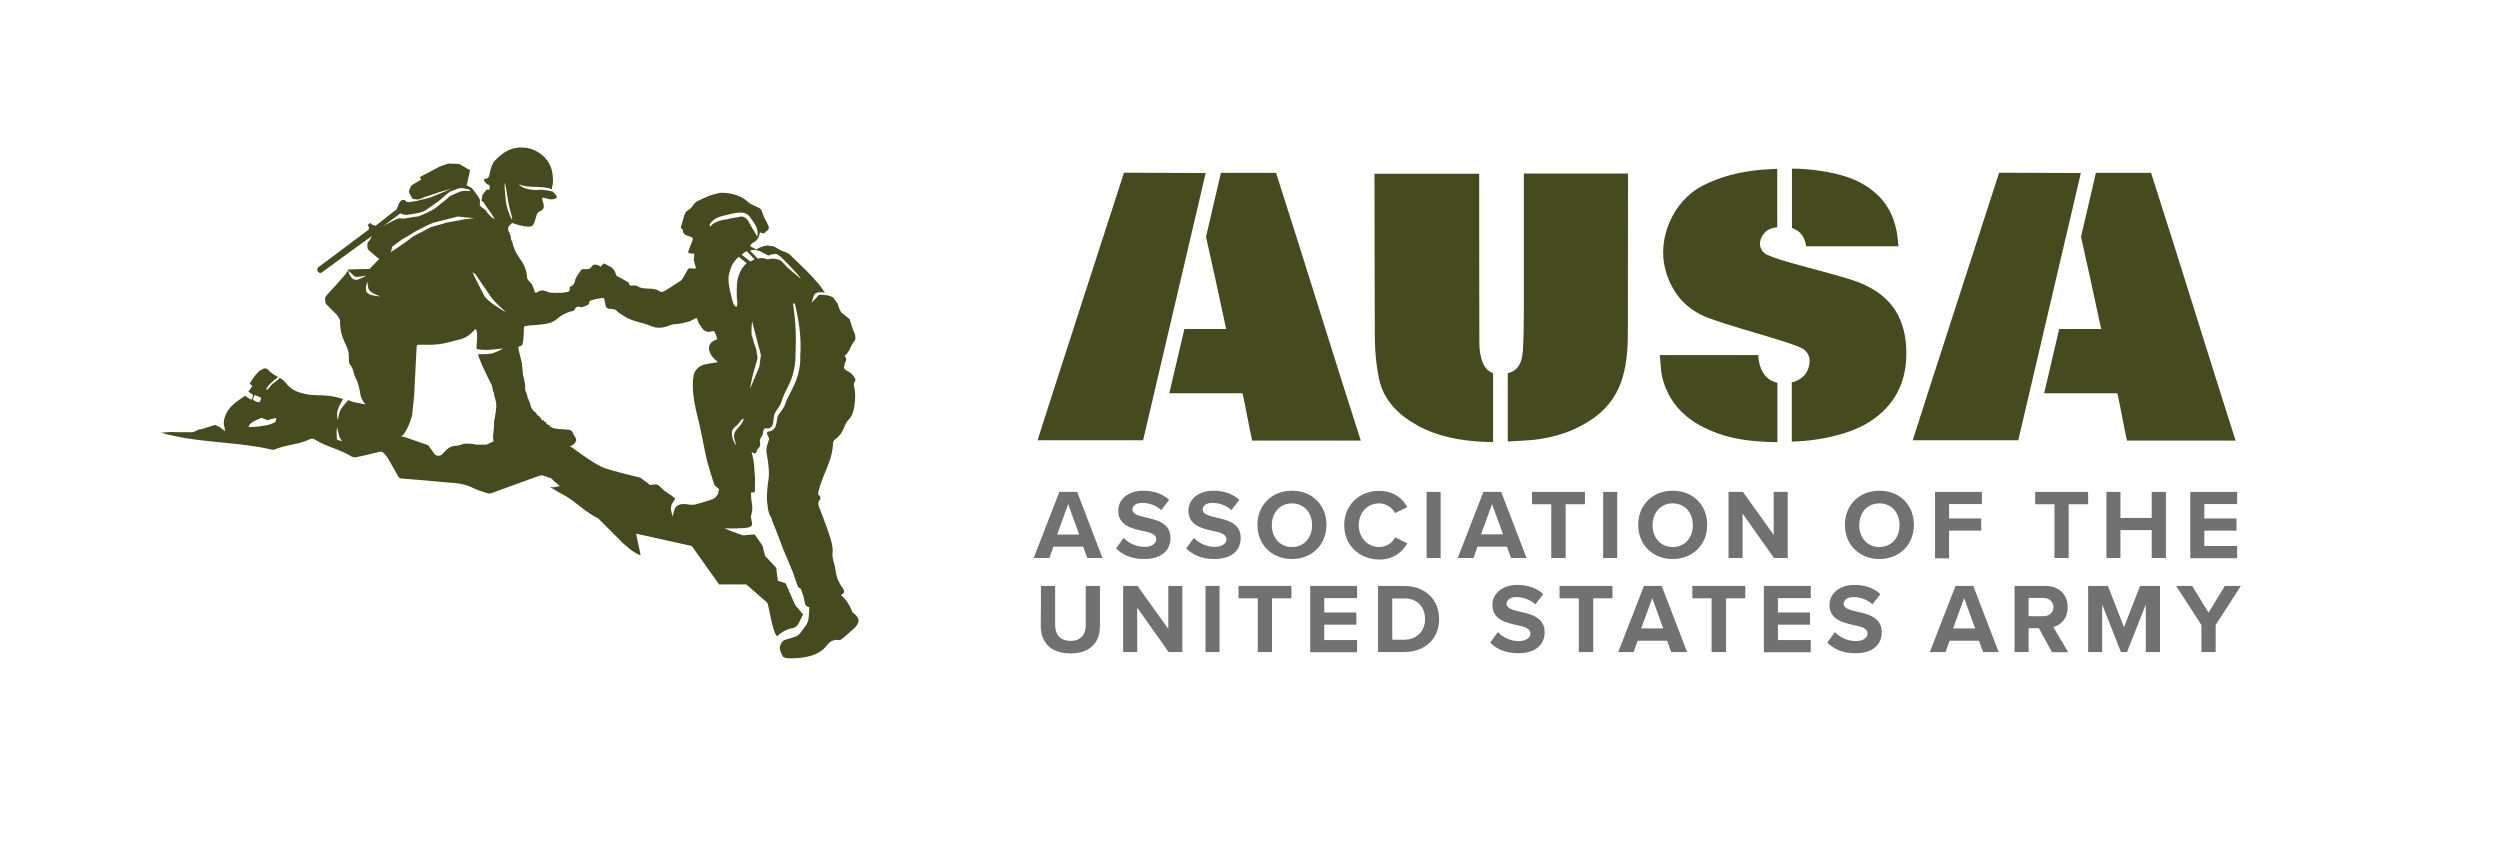 <?xml version="1.0" encoding="utf-8"?>
<!-- Generator: Adobe Illustrator 27.9.0, SVG Export Plug-In . SVG Version: 6.00 Build 0)  -->
<svg version="1.1" id="Layer_1" xmlns="http://www.w3.org/2000/svg" xmlns:xlink="http://www.w3.org/1999/xlink" x="0px" y="0px"
	 viewBox="0 0 1478 500" style="enable-background:new 0 0 1478 500;" xml:space="preserve">
<style type="text/css">
	.st0{fill:#464B1F;}
	.st1{fill:#717171;}
</style>
<g>
	<g>
		<path class="st0" d="M505.1,362.9c-0.5-0.4-1.2-0.9-1.3-1.4c-1.3-3.4-3.5-7.1-6.3-9.4c-0.2-0.3-0.3-0.3-0.1-0.5
			c1.6-0.8,2.4-1.8,0.7-4c-0.3-0.5-0.7-1-1-1.5c-0.8-1.7-1.7-3-1.8-3.4c-1.3-3.8-1-4.2-1.8-8.1c-0.4-1.8-1.3-4.1-1.3-6
			c0-0.3-0.2-0.8,0-1.3c0.3-2.7-0.2-5.4-0.9-7.8c-1.9-6.9-4.7-13.3-7.1-19.9c-0.5-1.5-0.8-2.7,0.4-4c0.7-0.9,0.6-1.9-0.3-2.7
			c-0.8-0.5-0.6-1.1-0.5-1.8c1.2-5.9,4-11.5,6.1-17.1c1.5-3.8,2.4-7.7,2.6-11.8c0.1-1.1,0.3-1.8,1.3-2.5c2.8-1.9,4.5-4.8,5.7-8.1
			c0.3-0.9,1.2-2.4,1.8-3c3.2-3.1,3.9-7.6,4.2-12.4c0.2-2,0-4.1-0.2-6.1c-0.3-1.7-1-3.2,0.1-4.6c0.6-0.7,0.3-1.3,0-1.9
			c-1-1.7-2.1-3.1-4-4c-1.2-0.6-2.6-1.5-2.4-2.7c0.2-1.2,0.4-2.1,0.9-3c0.6-1.2,0.4-2.1-0.3-3.2c-0.1-0.1-0.2-0.3-0.3-0.3
			c1.7-1.2,3-3.8,3-3.8s0.6-1.3,1-2.1c0.3-0.9,2-3,2.3-3.7c0.2-0.5,0.3-2.9-0.8-4.7c-0.9-1.7-2.4-7.3-2.4-7.3s-3.1-2.6-4.5-3.7
			c-0.3-0.2-0.4-0.3-0.5-0.4c-0.5-0.3-1.4-2.7-1.9-4.2c-0.2-0.6-0.3-1-0.3-1l-2.7-3.7l-2.1-0.9c-0.7-0.2-1.3-0.3-2-0.4
			c-0.8-0.2-1.5-0.2-2.3-0.2c-0.7,0-1.6-0.1-2.3,0.3c-0.3,0.3-0.6,0.8-1,1.2c-0.4,0.5-0.8,1-1.3,1.4c-0.4,0.5-1.4,1.3-1.7,1.9
			c0.3-0.9,0.5-1.8,0.8-2.7c0.3-1.3,0.9-2.9,2.3-3.3c1.4-0.5,3.1-0.3,4.6-0.2c0,0,0.3,0.2,0-0.3c-0.1-0.2-0.2-0.3-0.3-0.3l-1.7-2.4
			c-0.5-0.6-1-1.3-1.4-1.9c-0.1-0.1-0.2-0.3-0.3-0.3c-4.3-5.2-9.2-9.8-14.1-14.5c-0.8-0.8-1.6-1.5-2.4-2.4c0,0,0,0-0.1-0.1
			c-1.3-1-2.5-1.6-3.2-1.8c-0.4-0.1-0.9-0.2-1.3-0.4c-0.1,0-0.2-0.1-0.3-0.2c-0.3-0.1-0.5-0.3-0.9-0.3c-1.3-0.7-2.5-1.6-3.9-2.3
			c-0.7-0.2-1.4-0.3-2.3-0.3c-0.2,0-0.9-0.2-1.6-0.3c-2.3,0.2-4.6,1.3-5.8,1.9c-0.4,0.3-0.8,0.5-0.8,0.5s-0.3-0.1-1-0.6
			c-0.5-0.4-1.2-0.6-1.8-0.9c-0.9-0.4-0.9-0.8-0.3-1.5c0.3-0.3,0.6-0.7,1-0.9c2.1-1,3.7-2.8,4-5.1c0.2-1,0.5-1.3,1.3-0.8
			c0.6,0.4,1.2,0.4,1.7,0c0.2-0.1,0.3-0.3,0.4-0.4c0.1-0.1,0.3-0.3,0.3-0.3c0.3-0.3,0.5-0.5,0.9-0.6c1-0.8,1.1-1.8,0.7-2.9
			c-0.6-1.5-1.4-2.9-2.3-4.5c-0.4-0.9-0.8-1.8-1.1-2.8c-0.1-0.1-0.1-0.3-0.2-0.5c0-0.2,0-0.3-0.1-0.4c-0.2-0.7-0.6-1.4-1.1-1.8
			c-0.3-0.3-0.5-0.5-0.9-0.7c-0.3-0.2-0.6-0.3-1.1-0.5c-0.7-0.3-1.3-0.6-1.9-0.9c-0.8-0.4-1.8-0.8-2.5-1.3c-0.3-0.3-0.5-0.4-0.8-0.6
			c-1-1-2-1.8-3.3-2.5c-1.2-0.6-2.5-1.3-3.8-1.7c-0.6-0.2-1.3-0.3-1.8-0.5c-0.3-0.1-0.5-0.1-0.8-0.2c-2.3-0.5-4.5-0.7-6.7-0.6h-0.3
			l-5.5,1.4c-2.5,1-4.9,2.1-7.3,3.3c-1.3,0.6-2.4,1.5-3.1,2.7c-0.7,1.2-1.7,2.1-2.9,2.9c-1.3,0.6-1.8,1.8-2.3,3.1
			c-0.4,1.8-1,3.5-1.6,5.5c-0.3,1-0.8,1.8,0.5,2.6c0.3,0.2,0.3,0.5,0.3,0.9c0.1,1.6,1.2,2.5,2.6,2.9c0.5,0.3,1.2,0.3,1.8,0.6
			c1.5,0.5,1.8,0.9,1.2,2.6c-0.5,1.4-1.2,2.9-1.8,4.5c-1.1,2.6-0.8,2.9,2,2.9c0.9,0,1.1,0.3,0.9,1.5c-0.3,1.5-0.4,3.1,1,6.7
			c0,0,0,0.1,0,0.2c0,0.2-0.3,0.6-1,0.5c-0.3,0-0.5,0-0.8-0.1h-0.3c-2-0.2-2.4-0.1-3.3,1.7c-0.8,1.4-1.5,2.9-2.4,4.2
			c-0.4,0.6-0.8,1.2-1.4,1.5c-0.2,0.2-9.5,6.2-10.2,6.4c-0.9,0.2-1.8-0.1-2.4-0.5c-1.3-0.9-2.9-1.1-4.2-1.3
			c-0.9-0.1-6.2,0.1-8.2-1.3c-0.7-0.5-1.4-0.7-2.4-0.6h-1.8c-0.5,0-1-0.1-1-0.7c0-1.1-0.9-1.4-1.7-1.8c-1.5-1-3.1-1.9-4.8-2.7
			c-1.6-0.6-1.3-1.8-2-3.1c-1.9-3.2-2.9-2.7-6.4-4.8c-2.4,1.8-1.6,1.7-1.8,2.1c-1.2-1-4.5-2.4-5.5-0.2c-0.1,0.1-0.2,0.2-0.3,0.3
			c-0.6,1-1.4,1.2-2.5,1.2c-0.4,0-0.9,0-1.3,0h-0.7c-0.8,0-1.5,0.3-1.8,1c-1.2,1.8-2.7,3.5-3.3,6c-0.3,1.3-0.8,2.7-2.5,3.2
			c-0.7,0.2-0.6,0.9-0.6,1.5c0.1,0.3,0.1,0.6,0,0.8c-0.1,0.5-0.5,0.8-1.3,1c-1.2,0.3-2.4,0.3-3.5,0.5c-0.5-0.1-6.2,0.3-7.8-0.4
			c-0.5-0.3-2.6-1-3.4-1c-1.4,0-2.8,0.7-3.4,1.2c-0.6,0.3-1.2,0.1-1.3-0.6c-0.1-0.3-1.3-4-1.9-4.6c-1.4-1.5-2.7-2.4-2.7-4.3
			c-0.2-4.2-2.1-7.8-4.8-11.5c-1.9-2.5-3-5.5-3.8-8.6c-0.2-0.9-0.9-1.6-0.9-2.5c0-1.2-0.3-2.1-0.8-3c-1.1-1.9-1.3-3.8,0.8-5.2
			c0.3-0.1,0.4-0.4,0.8-0.9c0.3,0.3,0.6,0.3,1.2,0.5c3.1,1.2,8.9,2.4,10.4,1.4l0.3-0.2c0.1-0.2,0.8,0.4,2.5-6.1
			c0.3-0.9,0.5-1.7,2.4-2.6c1.3-0.6,2-1.6,1.9-2.9c-0.1-1.6-0.4-1.8-0.8-3.3c-0.4-1.8-0.3-1.8,1.5-1.4c0.3,0.1,0.9,0.2,1.3,0.3
			c0.3,0.1,0.5,0.2,0.9,0.3c1.7,0.3,2.9,0.3,4.6-0.7c0.1-0.1,0.2-0.2,0.2-0.3c0.2-0.8-1.3-2.4-2.1-3.1c-0.2-0.3-0.3-0.2-0.4-0.4
			c-3.2-0.7-6.3-1.3-9.7-0.9c-2.4,0.1-5-0.4-7.4-1.3c-0.9-0.3-1.8-1.1-2.6-1.7v-0.3c4.5,1.9,9.5,1.2,14.1,1.7c1.1,0.1,2,0.3,3.1,0.5
			l2.1,0.7c0-0.3,0-0.3,0-0.7c0.1-0.8,0.4-1.8,0.4-2.1c0.3-1.4,0.3-2.9,0.1-4.5c-0.4-11.1-9.8-16.7-16.5-17.3
			c-8.1-0.8-13.4,2.9-18.5,8.5c-1.3,2.4-2,4.8-2.4,7.4c-0.2,1.3-0.7,2-1.9,2.4c-0.3,0-0.5,0.1-0.8,0.2c-0.8,0.3-0.8,0.6-0.3,1.3
			c0.6,0.9,1.3,1.8,2.3,2.1c1.2,0.5,0.8,1.4,0.7,2.3c-0.1,0.9-0.7,0.8-1.3,0.6c-0.3-0.1-0.5,0-0.7,0.3c-0.7,0.9-1.4,1.8-2.1,2.7
			c-0.3,0.3-0.3,1-0.2,1.4c0,0.3-0.2,0.7-0.3,0.9c-0.2,1-0.3,1,0.3,1.6c0.3,0.5,1.3,0.6,1.3,1.5c0,0.1,0.9,1.4,1,1.4
			c0.3,0.4,0.6,1,1.2,1.7c0.5,0.6,0.9,1.5,1.4,2c0.6,0.6,1.8,2.9,2.4,3.8c-1.5-0.3-2.5-1.8-3.7-2.9c-0.4-0.4-0.6-1-1.3-1.7
			c-0.7-1.1-0.2-0.5-1.2-1.2c-0.3-0.3-0.7-0.5-1.5-1.1c-0.1,0-0.5-0.5-1.1-1.1c0.2-1.6,0.3-2.9,0.1-3.3c-0.3-1.2-4-6.3-5.1-7.1
			c-1.1-0.7-2.7-1.4-2.7-1.4l2-8.9c0,0-6-3.7-6.6-3.8c-0.6,0-6.3-0.2-6.3-0.2l-5.1,1.8l-11.6,6.1l0.6,1.6l-5.5,3.3
			c0,0-1.8,2.8-1.6,4c0.3,1.2,2.1,4,2.1,4s2.7,0.7,4,0.3c1-0.3,4.1-1.8,4.5-1.8c0.5-0.1,2.8-0.8,4-1.3c0.3-0.1,1.7-0.4,3-1
			c2.6-0.9,6.8-1.8,8.2-2.4l-13.3,5.5l-8.1,2l-3.2,0.5c-0.2,0.1-1.2,0.2-1.3,0.2c-0.5,0.1-1.4-0.2-1.4-0.2l-1.3-1.2l-1.8,0.3
			l-1.3,1.8l-1.5,3.7l-1.7,1.2l-10.7,8.4l-2.1-0.7l-0.9-1l-1.7,1.2l0.8,1.3l-0.1,1.4l-29.8,22.3c-0.6,0.5-0.9,1.5-0.4,2.3
			c0,0,1,1.8,2.4,0.8c11.2-8.3,28.5-20.8,29.7-21.6l-1.3,2.4c0,0-1.4,1.3-1.4,2.5c0,1.3-0.2,2.4,0.7,3.4c0.9,0.9,5.3,4.5,6.1,5.2
			c0.1,0.1,0.2,0.1,0.2,0.1l-5.8,5.9c0,0-5.2,0.1-5.3,0.1l-7,0.2c0,0-0.8,0.3-0.8,1.3c0,0.4-3.2,4-6.4,7.6s-6.6,7.1-6.6,7.5
			c-0.3,0.9,0.2,3.7,0.2,3.7s3.8,4,6.8,6.9l1.7,2.8c0,1.4,0,2.9,0.2,4.3c0.3,4.1,1.9,7.7,3.7,11.4c0.8,1.8,1.3,3.7,1.3,5.7
			c0,0.8,0,1.6,0.1,2.5c0,1.1,0.1,2,0.9,2.9c1,1.2,1.4,2.5,1.8,4c0.3,1.1,0.5,2,1,3c1.4,2.6,2.1,5.4,2.7,8.2c0.3,2,0.6,4.1,1.8,5.9
			c0.3,0.6,0.9,1.2,1.4,1.8c0,0,0,0.2-0.1,0.3c-1.9-0.3-3.9-1-5.8-1.2c-1.5-0.1-2.9-1-4.2-1.4c-0.3,0.3-1.3,1.8-2.8,3.4
			c-2.9,3-3.2,8.4-3.2,8.4s-1.3-2.9,0.1-6.7c0.3-0.7,0.5-1.4,0.9-2c0.9-1.8,1.8-3.1,2-3.7c-5.5-1.8-10.3-2.3-16-2.3
			c-3,0-6.1-0.5-9.1-1.4c-3.2-0.9-6-2.5-8.2-5.2c-1.2-1.5-2.4-2.8-4.3-3.7c-2.4-1.2-4.8-2.6-6.7-4.7c-0.5-0.6-1.2-0.8-1.8-0.8
			c-0.4,0-0.9,0.1-1.3,0.3c-1.3,0.6-2.5,1.4-3.5,2.6c-1.3,1.5-2.4,3.1-3.5,4.8c-1,1.4-1,1.4,0.6,2.4c0.1,0,0.1,0.3,0.1,0.3
			c-0.7,1.2-1.4,2.4-2.3,3.4c0.3,0.2,0.7,0.3,1.1,0.7c0.8,0.5,1.7,1.1,1.7,1.1s-0.3,3.4-1.5,2.7s-2.1-1.4-2.8-1.8
			c-0.2-0.2-0.4-0.3-0.5-0.4c-0.6,0.6-1.4,1.2-2.1,1.6c-1.1,0.6-2.5,1.8-3.4,2.4c-2,1.7-4,3.5-5.2,5.9c-1,1.9-1.8,4-1.8,6v0.3
			c0,0.3,0,0.7,0,1c0.1,0.5,0.3,1.2,0.5,1.8c0,0.6,0.1,1.3,0.3,2.1c-1.2-0.9-2-1.6-3.2-2.5l-2.7-1.3l-4.3,1.3
			c-0.6,0.3-3.9,1.2-3.9,1.2c-0.6,0-1.3,0.3-1.9,0.4c-1.2,0.5-2.4,1.4-3.4,1.4c-4.5,0.1-8.8,0-13.3-0.1c-1.8,0.2-3.4,0.3-5.1,0.3
			c2.4,0.9,4.5,1.4,6.7,1.8c17.9,4.2,40.4,4,58.2,8.2c0.7,0.2,1.7,0.3,2.3,0c6.8-3,13.9-2.7,20.5-6c1.2-0.5,2.1-0.5,3.2,0.2
			c7.3,4.5,14.3,5.5,21.7,10c0.8,0.4,1.8,0.6,2.7,0.4c4-0.8,8.1-1.8,12-2.8c3.1-0.8,3.5-0.7,5.6,1.8c0.3,0.3,0.6,0.8,0.9,1.3
			c2.1,3.5,4.2,7.2,6.2,10.9c0.5,0.9,1.1,1.3,2.1,1.4c8.9,0.6,17.8,1.5,26.8,2.3c5.5,0.3,10.7,0.8,15.5,3.3c2.6,1.3,5.4,2.1,8.1,3
			c0.9,0.3,2,0.3,2.9,0c9.4-3.4,18.7-6.9,28-10.2c0.9-0.3,2.1-0.3,2.9,0c1.4,0.5,2.9,1.1,4.4,1.5l1.3,1.5c1.8,1.2,2,1.9,3.8,3.1
			c-0.3,0-0.6,0-0.9,0.1c-1.3,0.2-2.6,0.8-3.8,0.5c-0.5-0.1-1.1-0.2-1.5-0.3l5.7,3.5c9.9,4.8,13.2,10.3,23.1,15.3l14.7,14.7
			c5.6,5,6.4,5.3,10.3,7.2c0.1-0.5-2.7-12.5-2.6-12.9l32.9,7.3l16.1,22.7h16.1l12.4,10.8c1.2,2.5,3,17.6,5.9,19.9
			c1.7-2,5.5-4.3,9.2-4.9c3.4-0.5,4.1-4.8,6.1-8l-4.7-5.6l-5.6-12.8l-4.7-1.6l-0.9-7.6l-6.6-7.1l-1.5-6l-4.7-6.7l-6.9,0.6
			c0,0-6.3-2.1-10.9-4.2c2.9,0.3,11.9,0,13.4-0.3c1.5-0.3,2.7-0.8,2.9-1.8c0.2-1-0.7-4.1-0.7-4.5c0.4-2.4,1.3-4.7,0.6-8.2
			c-0.6-2.8-0.3-5.1-0.6-6.1c-0.1-0.3,1-0.2,1.9-0.3c0.8-0.2,0.5-2.1,0.5-2.5c0-0.4,0.1-3.4,0.1-5.1c0-2.1-0.5-5.5-0.5-7.8
			c-0.1-1.8-1-7.1-1.6-8.5c1.3,0.5,1.8,1.7,2.8,0.3c0.1-0.1,0.1-0.3,0.2-0.5c0.1-0.5,0.2-1.2,0.7-1.6c0.2-0.1,0.3-0.3,0.5-0.4
			c0.4-0.5,0.7-1.1,0.9-1.7c0-0.3,0-0.6,0-0.9v-0.4c0-0.1,0-0.3-0.1-0.4c-0.2-0.7-0.1-1.3,0.1-1.8c0.3-1,0.9-1.8,1.4-2.7
			c0.7-1.2-0.2-1.8,0.8-3c0-0.1,0.4-0.6,0.4-0.7c0-0.3,0.3-0.3,0.6-0.3c4.5,1.1,4.6-3.4,4.9-6.6c0.3-3.4,3.4-5.5,4.3-8.5
			c1.1-3.9,2.9-7,4.5-10.4c2.3-4.5,3.5-9.6,3.9-14.6c0-3.7,0.3-7.1,0.3-10.6c0.1-7.5-0.5-15-1.6-22.5c0-0.3,0.1-0.6,0.4-0.6
			c0.3,0,0.5,0.2,0.6,0.3c2.5,9.8,4,20.8,3.2,30.9c0.3,6.1-1.4,12.9-4.3,18.6l-2.9,5.8c-0.8,1.3-1.3,2.9-1.8,4.3
			c-0.9,2.6-3.1,4.6-4.3,6.8c-0.6,1.8-0.5,4.3-1.4,6.2c-0.4,1.1-1.3,1.9-2.4,2.5c-0.6,0.3-1.3,0.3-1.8,0.4c-0.9,0.3-0.6,0.2-0.8,1.2
			c0,0.3,1.5,2.9,1.3,3.3c-1.2,4.1-2.1,5-1.3,9.4c0.5,2.8,0.9,5.6,1.1,8.4c0.3,3.9-0.3,7-0.5,8.2c-0.3,2.8-0.6,5.5-0.6,8.3
			c0,0.9,0,1.7,0.1,2.6c0,0.3,0,0.6,0.1,1c0,0.3,0.1,0.7,0.2,1.2c0,0.9,0.2,1.8,0.3,2.6c0.3,1.6,0.8,3,1.7,4.5
			c0.3,0.5,0.6,1,0.6,1.8c1.2,2.7,3.2,8.1,5.1,13c0.6,1.7,1.3,3.3,1.8,4.8c0,0,0.1,0.1,0.1,0.2c0.1,0.2,0.2,0.4,0.3,0.6
			c0.3,1,0.7,1.8,1.2,2.8c0.2,0.5,0.4,1,0.6,1.5l1.4,3.4c1.3,2.8,2.4,5.7,3.3,8.6c0.4,1.4,1,2.9,1.6,4.5l1.7,1.2l1.6,4.6
			c0,0,0.3,2.1,0.8,4c0.3,1.3,1.3,1.9,2.5,2.1c0,0.7,0,2.6-0.1,3.4c-0.3,4.5-0.4,5.8-3.4,9.5c-0.7,0.9-1.9,2.9-3.4,4
			c-0.5,0.5-4.1,1.4-4.5,1.6c-2.3,0.8-2.8,0.6-4.2,1.6c-2.9,3.4-1.8,5.6,0,9.2c0.6,0.4,2.3,1.2,5.2,1c8.8-0.2,16.2-1.8,20.6-7.4
			c1.8-2.4,4.1-4,7.4-3.4c0.5,0.1,1.3-0.3,1.8-0.7c2.4-2,4.7-4,7-6.1C508.6,368,508.4,365.7,505.1,362.9z M149.6,235.8
			c0,0,0.7-1.5,0.8-1.9c0-0.1,0.1-0.2,0.1-0.3c0.1,0,0.2,0,0.3,0c0.1,0,0.2,0,0.3,0.1c0.3,0,3.3,1.5,3.3,1.5c0,0.2,0,0.4-0.1,0.8
			c0,0.2-0.1,0.3-0.2,0.4l0,0c-0.2,0.4-0.4,1-0.7,1.3c-0.1,0-0.1,0.1-0.2,0.1c-0.3,0.2-2.7-0.7-3.3-1.2
			C149.4,236,149.6,235.8,149.6,235.8z M163.2,248.2c0,0,0,0.3-0.3,0.9c-0.1,0.2-0.3,0.3-0.3,0.4c-0.2,0.2-0.3,0.3-0.6,0.4
			c-1.1,0.6-3,1.4-6.8,1.9c-0.6,0.1-1.3,0.2-1.9,0.3c-0.7,0.1-5,0.4-6.3,0.4c0,0-0.1-1.2,1.8-2.6c0-0.1,0-0.1,0-0.1
			c0.2-0.1,0.4-0.3,0.6-0.3c0.1,0,0.2-0.1,0.3-0.2c0.4-0.2,0.9-0.4,1.4-0.7l0,0c0.4-0.3,1-0.4,1.4-0.6l1.4-0.7
			c0.2,0,0.3-0.1,0.5-0.2c0.1,0,0.2,0,0.3,0c0,0,0.2,0,0.3,0l3,1.3c0.1,0,0.3,0,0.4,0c0.3,0,0.5-0.2,0.9-0.3c0.1,0,0.3-0.1,0.3-0.2
			c0.5-0.1,1.2-0.3,1.7-0.3c0.3-0.1,0.6-0.2,0.9-0.3c0.3,0,0.6-0.1,1-0.2C163.3,247.7,163.3,248,163.2,248.2z M165.3,223.5
			c-0.3,0.5-1.9,1.9-2.1,2h-0.1c-0.8,0.5-1.6,1.2-2.4,1.8c-0.3,0.3-0.7,0.7-1,1.2c-0.1,0-0.1,0-0.1,0.1c-0.3,0.3-0.6,0.7-1,1.2
			c0,0.1-0.1,0.1-0.2,0.2c-0.2,0.2-0.3,0.2-1.1,0.4c0.3-0.7,0.5-1.3,1-1.8c0.3-0.5,0.7-1.1,1.2-1.5l0,0c0.9-0.9,1.8-1.7,2.7-2.5
			c0.3-0.3,0.5-0.4,0.8-0.6c0.3-0.2,1.2-1,1.5-1.1v-0.1c0.2,0.1,0.3,0.2,0.4,0.3C165.1,223.3,165.2,223.4,165.3,223.5L165.3,223.5z
			 M199.2,259.9c0,0-0.4-3.7,0-7.4c0.1,0,1.4,5.7,1.4,5.7l1.6,2.7L199.2,259.9z M211.2,165.4c-2.4,0.3-3.4-1.3-3.4-1.3l-1.2-1.8
			l-0.9-2.7c0.3,0.5,1.3,1.3,1.9,1.9c0.9,1,1.9,1.9,2.4,2.1c1.2,0.3,4.3-0.2,6.1-0.6C217.5,162.8,212.1,165.2,211.2,165.4z
			 M218.7,174.2c-2.5-1.4-2.4-2.5-2.4-4c0-1,0.9-3.8,0.9-3.8s0.2,4.1,1.1,5.2c0.9,1.2,4.1,2.7,6.2,3.5c0,0,0.1,0,0.1,0.1
			C224,175.3,219.7,174.6,218.7,174.2z M226.6,133.7l10-7.5l3.1,0.9c0,0,9.4-1,11.6-2.6c2.3-1.5,6.4-4.5,8-5.6s5.7-5.2,7.1-5.7
			c1.4-0.5,5-2.3,6.6-2c1.5,0.2,4,0.5,4.9,1.3c0.9,0.8-2.4,0.3-2.4,0.3s-2.7,0.1-3.8,0.6c-1.1,0.5-5.6,2.3-6.1,2.9
			c-0.4,0.6-8.8,7.3-9.6,7.7c-0.7,0.3-7.8,4.1-9.4,4c-1.5,0-9.2,1.9-9.7,1.1C236.5,128.2,228.8,132.3,226.6,133.7z M231.1,149.1
			l0.8-3.3l6.1-4.5c0,0,5.5-2.9,6.8-4c0.3-0.3,8.9-4.6,8.9-4.6l2.5-1l14.5-3.7l9.6,1l-5.8,0.7l-9.9,1.8l-9.9,2.8l-10.3,5.4l-5.4,4
			L231.1,149.1z M282.9,209.5c-0.1,1.4,0.3,2.1,0.9,3.4c0.2,0.3,0.3,0.8,0.5,1.2c0.4,1.3,1,2.4,1.5,3.5c1.6,3.5,3.3,7.1,5.1,10.4
			c0,0,0,0-0.1,0.1l0.8,3.5c0.3,0.3,0.6,0.6,0.5,1.1c0,1.2,0.5,2.4,0.8,3.4c0.3,1.4,0.6,2.9,0.5,4.5c-0.1,1.7-0.4,3.4-0.7,5.1
			l-0.1,1.4c-0.6,0.6-0.5,3-0.5,4c0,1.3-0.2,2.5-0.3,3.8s-0.4,2.5-0.3,3.9c0.1,0.7,0.2,1.4,0.3,2.1l-4.2,2h-6.1
			c-0.2,0-0.3-0.2-0.5-0.2c-0.4-0.1-1-0.2-1.3-0.2c-0.6,0-1.2-0.1-1.8-0.2c-1.1,0-2.1,0-3.1,0c-1,0.1-2,0.6-3,0.9
			c-1.3,0.3-2.7,0.3-4,0.6c-2.8,0.6-4.5,2.8-6.2,4.6c-0.3,0.2-0.4,0.3-0.6,0.5c-0.3,0.3-0.6,0.3-0.9,0.4c-0.9,0.3-1.8,0.2-2.9-0.5
			l-4.1-5.6l-14.1-4.9l-1.8-0.3c0.9-0.6,1.8-1.5,2.4-2.7c0.9-1.5,1.7-3,2.4-4.8c0.6-1.6,1.2-3.3,1.7-5.1c0-0.1,0-0.3,0-0.3
			c0.3-3.5,0.7-7.2,1.1-10.4c0.4-8.8,0.9-17.3,1.3-25.8c0.1-1.3,0.2-2.5,0.2-3.9c0-0.3,0.1-0.4,0.2-0.6c0.2-0.5,0.6-0.7,1.3-0.6
			c0.4,0,0.9,0,1.3,0c1,0,2,0,3,0c2.5,0.1,4.8,0,7.2-0.3c1.1-0.1,2.1-0.3,3.2-0.5c1.8-0.3,3.7-0.9,5.5-1.4c0.2-0.1,0.3-0.1,0.6-0.1
			c1.2-0.3,2.4-0.6,3.5-0.9c0.6-0.3,1.3-0.3,1.8-0.6c0.6-0.2,1.2-0.5,1.7-0.8c1.5-0.9,2.9-2,4.2-3.4c0.3-0.2,0.3-0.5,0.6-0.7
			c0.5-0.6,1.1-0.5,1.3,0.3v0.1c0.2,0.3,0.3,0.8,0.3,1.3c0.3,3.2-0.3,6.1-0.3,9.4c0.5,0.3,3.5,1,9.1,0.5c6.8-0.7,6.8-0.7,6.8-0.7
			s-5.1,2.8-7.5,3.1c-2.4,0.3-6.7,0.5-7.6,0.1L282.9,209.5z M299,118.4c-0.1-1.8-0.7-6.6-0.7-8.9c0-0.6,0.1-1.3,0.2-1.3
			c0.1,0.3,0.2,0.7,0.3,1.3c0.4,1.8,0.9,4.8,1.3,7.6c0.4,2.8,1,5.5,1.3,6.4c0,0,1.8,6.1,1.3,6.2c-0.6,0-2.4-5.5-2.6-5.9
			C299.6,122.2,299.2,120.2,299,118.4z M424.4,292.1c-1.8,3.4-4,3.2-7.3,4.4c-0.9,0.3-3.7,1.1-4.5,1.3c-0.6,0.2-1.2,0.4-1.8,0.5
			c-0.4,0.1-0.9,0.1-1.4,0.1c0,0-1.5,0.1-1.6,0c-2.1-0.5-5.3-0.8-7.2,0.5c-1.1,0.7-1.7,1.6-2,2.8c-0.2,0.5-1,3.4-0.7,3.7
			c-0.5-0.3-0.5-1.5-0.9-2.5c-0.4-1.1-0.5-3.5,0.2-4.8c0.8-1.4,1.9-3.1,1.9-3.3c-2.4-2.6-6.1-3.9-8.2-6.4c-1.3-1.5-2.5-2.4-4.5-1.9
			c-0.6,0.1-1.3,0.1-2.1,0.2l-5.7-4.3c-7.2-1.8-14.4-3.4-21.3-5.7c-4.8-1.7-15.2-9.2-19.6-12.5c-0.7,0-1.2-0.1-1.2-0.1
			c0.3-0.1,0.4-0.2,0.9-0.3c0.1,0,0.2,0,0.2-0.3c0.1,0,0.1,0,0.3-0.1h0.2c1.3-0.7,2-1.7,2.4-2.5c0.1-0.3,0.2-0.5,0.2-0.8
			c-0.1-0.3-0.3-0.6-0.3-1c0-0.1,0-0.2-0.1-0.2c0-0.3-0.1-0.5-0.3-0.6c0-0.2-0.3-0.3-0.3-0.3c-0.2-0.4-0.3-0.9-0.7-1.3
			c-0.1,0-0.1-0.1-0.1-0.2c0-0.1,0-0.2-0.1-0.3c-0.1-0.5-0.4-0.9-0.8-1.3c-0.3-0.3-0.7-0.6-1.2-0.8c-0.2-0.1-0.4-0.1-0.5-0.1h-1.1
			c-0.6-0.1-1.2-0.1-1.8-0.1h-0.2c0-0.1-0.1-0.1-0.2-0.1c-0.3,0-0.6-0.1-1-0.1c-0.3,0-0.5,0-0.8,0c-0.6,0-1.2,0-1.8-0.2
			c-0.6-0.1-1.4-0.1-2-0.3c-0.3-0.1-0.6-0.3-0.9-0.3c-0.1,0-0.3-0.1-0.3-0.2c-0.4-0.3-0.8-0.4-1.3-0.6c0-0.1,0-0.2,0.1-0.3
			c0.3-0.1,0.2-0.2,0-0.3c0-0.2-0.2-0.2-0.3-0.2c-0.3-0.1-0.5,0.1-0.8-0.2c-0.1-0.2-0.2-0.3-0.3-0.3c-0.1-0.1-0.3-0.2-0.3-0.2
			c-0.3,0-0.3-0.1-0.3-0.3c0,0,0-0.2-0.1-0.3c0-0.3-0.1-0.3-0.3-0.5c-0.1-0.1-0.3-0.2-0.4-0.2c-0.2-0.1-0.3,0-0.6-0.1v-0.1
			c0.2-0.3,0.1-0.3,0-0.5c-0.2-0.1-0.3-0.2-0.5,0c-0.2,0.2-0.3,0.1-0.4,0c-0.2-0.1-0.2-0.3-0.3-0.3c-0.3-0.3-0.6-0.5-0.6-1
			c0,0-0.1-0.1-0.1-0.2c-0.2-0.2-0.3-0.3-0.5-0.3c-0.2,0.1-0.3,0-0.3-0.1c0.1,0,0.1-0.2,0-0.3v-0.2c0,0,0-0.1-0.1-0.2
			c-0.1-0.2-0.3-0.2-0.5-0.2c-0.1,0-0.2,0.1-0.2,0c-0.3-0.3-0.9-0.6-0.9-1.2c-0.1-0.4-0.3-0.7-0.8-0.9c-1.3-0.7-2.4-2.6-2.8-4.1
			c0.2-0.1-0.7-2.5-1.3-3.7c-0.3-0.4-0.5-0.9-0.5-1.4c0-0.5-0.8-2.8-1.1-3.4c-0.3-0.9-0.3-1.9-0.2-2.9c0.1-1.2-1.3-6.2-1.4-7.3
			c-0.3-2.4-0.2-4.8-0.8-7.2c-0.5-1.8-1-3.9-1.4-5.7c-0.6-2.8-0.9-3,1-3.5c0.9-0.3,0.9-0.8,1.1-1.4c0.6-2.9,0.7-6,0.7-9
			c0-1.1,0.3-1.4,1.3-1.4c0.4,0,0.9-0.1,1.4-0.2c2-0.2,4-0.3,6-0.5c3.2-0.3,6.3-0.6,9-2.1c0.6-0.3,1.3-0.8,1.8-1.3
			c2.1-1.8,4.5-3.2,7.1-4.1c0.7-0.3,1.5-0.5,2.4-0.6c0.3-0.1,0.7-0.3,1-0.8c0.6-1.5,1.5-2,2.9-1.7c0.2,0,0.3,0,0.4,0.1
			c0.6,0.2,1.1,0.2,1.6,0c0.7-0.3,1.3-0.6,2-0.8c0.3-0.1,0.7-0.3,1.1-0.5c0.3-0.3,0.6-0.6,0.6-1.3c0.1-0.6,0.4-1.2,1.1-1.3
			c0.7-0.2,1.2-0.3,1.8-0.5c0-0.1,0.1-0.1,0.2-0.1c1.5-0.3,3-0.6,4.5-0.8c0.6-0.1,1.2,0.1,1.4,0.7c0.2,1.3,0.5,2.5,0.7,3.7
			c0.3,1.3,1.1,1.9,2.4,2c0.5,0,1.1,0,1.6,0.1c0.8,0.1,1.7,0.2,2.3,0.8c1.1,1.3,2.5,1.9,3.9,2.9c4.2,3,8.7,3.8,12.9,5
			c1.6,0.4,5.5,2.3,7.2,2.3c1.8,0.1,2.9,0.1,4.4-0.3c1.4-0.3,2.8-0.8,4-1.3c1-0.4,2.8-0.5,4.3-0.6c1.5-0.1,6.6-1.4,7.2-1.7
			s1.8-1,2.7-1.5c0.6-0.3,1.2-0.3,1.3,0.3c0,0.1,0,0.1,0.1,0.2c0.3,1.7,1.3,3,2.3,4.5c0.7,1.1,1.3,1.9,2.3,2.4
			c1.1,0.6,2.4,0.7,4.1,0.1c0.1,0,0.3,0,0.3,0c0.3-0.1,0.5-0.1,0.7,0c0.3,0.1,0.4,0.3,0.6,0.7c0.5,1.3,1.2,2.5,1.4,4
			c-0.3,0.1-0.3,0.2-0.5,0.3c-4.1,1.3-5.5,4.7-3.4,8.4c0.7,1.5,1.8,2.6,3,3.7c0.3,0.3,0.9,0.5,1.1,1.3c-2,0.4-7.3,0.9-9.1,1.8
			c-0.1,0-0.3,0.1-0.3,0.1c-2.9,1.5-4.6,3.7-4.9,6.9c-0.1,1.1-0.3,2-0.3,3c-0.2,7.1,1.2,14.1,2.9,20.8c1.7,6.7,2.9,13.4,4.3,20.2
			c1.3,6.4,1.7,7,2.5,9.9c0.7,2.7,2.4,8.1,3.2,10c0.3,0.6,1.7,1.3,2.6,2.4C424.7,290.3,424.7,291.4,424.4,292.1z M425.8,130.4
			c-1.2,0.3-2.5,0.9-3.3,1.3c-0.2,0-0.9,0.6-0.9,0.6c-0.6,0.5-1.3,1.2-1.8,1.8c-0.2-0.3-0.3-1-0.2-1.3c0.1-0.3,0.3-0.6,0.4-0.8
			c0.6-0.8,1.3-1.5,2.1-2.1c1.8-1.5,4.2-2,6.6-2.6c2.7-0.7,5.5-1.4,8.2-1.6c1.6-0.1,3.3,0,4.7,0.9c1.2,0.8,2.1,2.1,2.9,3.3
			c1.1,1.5,2.1,3,2.8,4.7c0.6,1.7,0.9,3.7,0.3,5.3c-1.1-2.3-2.3-4-3.5-6.1c-0.4-0.8-0.9-1.5-1.3-2.4c-0.3-0.7-1.2-1.7-1.2-1.8
			c-0.8-0.6-1.3-1.2-2.4-1.5c-0.3-0.1-0.6-0.1-0.9-0.1s-1.3,0.3-1.7,0.3c-2.8,0.6-4.2,0.6-6.7,1.3
			C428.9,129.7,427.3,130,425.8,130.4z M437.8,251.3c-0.8,0.9-2.9,3.2-3.4,4.3c-1.1,2,0,5.5,1,7.6c-1.9-1.2-3.1-6.4-2.6-8.2
			c0.3-1.8,2.3-2.9,3.4-4.1c1.1-1.1,2.1-3.4,3.4-3.4C439.6,248.7,438.6,250.3,437.8,251.3z M437,162.1c-0.7,1.8-1.2,3.9-1.3,5.8
			c-0.2,2.4-0.1,4.7-0.1,7.1c0,1.8,0.7,4.5,0,6.2c0,0.2-0.6,0.1-1.2-0.4c-1.4-1.5-1.8-5.2-2.4-7.2c-0.8-3-1.4-6.4-1.3-9.7
			c0.1-2,1-3.8,1.4-5.6c0-0.2,0.1-0.3,0.1-0.3c0.9-2.4,2.7-4.5,4.5-6.2l4.7,3.8C439.5,157.2,438,159.6,437,162.1z M438.5,150.6
			c0.5-0.4,1-0.9,1.5-1.3c0.6-0.3,1.1-0.6,1.5-0.8l0,0l4.5,4.7l0.1,0.1l-2.5,1.3l-0.2-0.2L438.5,150.6z M448.9,216.9l-5.5,13
			l0.5-2.9l0.8-3.7l0.4-1.7l1.1-4c0,0,1.4-4.6,1.6-5.6c0.2-1.1-0.3-2.6-0.3-2.6l-0.4-2.8c0-0.2-0.1-0.3-0.1-0.4l-1.2-3.3
			c0-0.1-0.1-0.2-0.1-0.3c-0.2-0.6-0.7-3-1.2-4c-0.1-0.3-0.2-1.2-0.2-2.3c-0.1-2.5,0.3-6.4,0.3-6.4l3.3,12.7l1.8,6.6
			c0.1,0.3,0.1,0.7,0.1,1.1L448.9,216.9z M466.4,158.9c-0.6-0.3-3.8-4-4.5-4.6c-0.8-0.6-3.3-1.3-3.3-1.3l-2.3-0.1l-0.9,0.1l-1.5,0.4
			h-0.1l-0.1-0.1c-0.3-0.2-0.7-0.3-1.1-0.3c-0.3-0.2-0.8-0.3-1.3-0.3c-1.2-0.2-2.4-0.1-3.4,0.2l-4.5-4.8c0.5-0.1,1.3-0.2,1.5-0.3
			c1.1-0.2,2,0,3,0.3c0.3,0.1,0.7,0.3,1.2,0.3l5.2,2.7l1.5-0.6c0,0,2.7-0.6,3.4-0.3c0.8,0.4,2.8,2,2.8,2s6.1,6.1,6.4,6.6
			c0.3,0.5,4.1,4,5.1,6.2C472.5,163.9,466.9,159.4,466.4,158.9z M286.3,174.9c-0.4-0.8-1.8-3.7-3.4-6.6c-1.7-3.4-3.4-6.8-3.5-7.3
			c0.7,0.2,1.8,1.3,1.8,1.3s6,8.7,9.1,13.3c2.1,3.1,7,7.2,8.2,8.4c0.1,0.1,0.3,0.3,0.4,0.4C297.7,184.1,288.1,178.1,286.3,174.9z"/>
	</g>
</g>
<g>
	<g>
		<path class="st0" d="M882.7,220.6v40.7c-1.9,0-3.8,0-5.9-0.1c-13.4-0.7-26.6-3-38.5-9.5c-11.4-6.3-20.4-14.9-23.1-28.1
			c-1.6-7.7-2.3-15.6-2.4-23.6c-0.2-30.3-0.1-66.6-0.2-97.3h61.9c0,31.9,0,69.3,0.1,100.7c0,3.4,0.6,7,1.7,10.2
			C877.6,217.3,879.8,219.6,882.7,220.6z"/>
		<path class="st0" d="M962.4,196.2c0,8.9-0.5,17.8-3,26.5c-3.2,11.4-10.1,20.1-20,26.3c-11.8,7.5-24.9,10.8-38.7,11.5
			c-3,0.1-6.1,0.4-9.3,0.5v-40.4c5.9-1.3,8.4-5.9,8.9-13c0.5-8.3,0.6-16.6,0.6-24.9c0-25.6,0-52.1,0-77.7v-2.4h61.5
			c0,0.5,0.1,0.8,0.1,1.2C962.4,134.4,962.5,165.6,962.4,196.2z"/>
		<path class="st0" d="M664.5,102.1c0,0-48.5,149.6-51.1,158.2c1.2,0,46.5,0,62.4,0l37-158C699.1,102.2,674.3,102.2,664.5,102.1z
			 M754.4,102.2c-0.7,0-15.3,0-32.6,0L713,140c4.1,18.5,8.1,36.4,11.9,54.5h-24.7l-8.9,38c8.4,0,43.2,0,43.2,0s0.4,1.2,0.5,1.9
			c1.7,7.6,3.5,18.4,5.3,26.1h64.2C787.8,208.7,771.1,154,754.4,102.2z"/>
		<path class="st0" d="M1045.6,224c1.4,1.1,3.1,1.8,5.2,2.3v35.1c-3.8,0-7.8-0.2-11.7-0.5c-11.1-0.8-21.6-3.1-31.6-8.1
			c-12.9-6.4-21.5-16.1-24.9-30.2c-0.8-3.6-0.8-8.5-1.3-12.1c0-0.2,0-0.5,0-0.6h58.2c0,0.1,0,0.2,0,0.4
			C1039.8,215.2,1041.3,220.8,1045.6,224z"/>
		<path class="st0" d="M1059.4,134.8V99.7c5.4,0,10.7,0.4,16.1,1.2c11.7,1.7,22.9,4.6,32.2,12.3c7.6,6.1,11.8,14.2,13.6,23.6
			c0.5,2.6,0.7,5.8,1.1,8.8h-54.6C1067,139.6,1063.9,136.3,1059.4,134.8z"/>
		<path class="st0" d="M1127,207c0.4,13.8-3.4,26.3-13.8,36.2c-6.7,6.4-14.8,10.5-23.6,13.1c-10,3-20.1,4.5-30.3,4.8v-35
			c4.6-1.1,8.8-4.1,10.1-9.3c1.3-4.9-0.1-9.3-5.1-11.4c-5.7-2.4-11.7-4.1-17.4-5.9c-12.1-3.7-24.4-7-36.3-11.3
			c-13.5-4.9-22.1-14.6-26-28.6c-5.1-18.8,4.7-40.9,21.9-49.8c10.7-5.5,22.3-8.3,34.3-9.4c3.2-0.2,6.6-0.5,9.9-0.6v34.5
			c-3.2,0.4-6.3,1.4-8.4,4.5c-3.1,4.3-2.2,9.7,2.6,11.9c4.5,2,9.3,3.4,14,4.7c12,3.5,24.4,6.4,36.3,10.2c10.2,3.4,19.4,8.7,25.4,18
			C1125.1,191,1126.8,198.8,1127,207z"/>
		<path class="st0" d="M1181.9,102.1c0,0-48.5,149.6-51.1,158.2c1.2,0,46.5,0,62.4,0l37-158C1216.4,102.2,1191.6,102.2,1181.9,102.1
			z M1271.7,102.2c-0.7,0-15.3,0-32.6,0l-8.8,37.8c4.1,18.5,8.1,36.4,11.9,54.5h-24.8l-8.9,38c8.4,0,43.2,0,43.2,0s0.4,1.2,0.5,1.9
			c1.7,7.6,3.5,18.4,5.3,26.1h64.2C1305.1,208.7,1288.4,154,1271.7,102.2z"/>
	</g>
</g>
<g>
	<g>
		<path class="st1" d="M642.8,329.9l-2.4-6.7h-17.6l-2.4,6.7h-9.3l15.2-39.1h10.5l15,39.1H642.8z M631.5,298L625,316h13L631.5,298z"
			/>
		<path class="st1" d="M664.3,318c2.8,2.9,7.1,5.3,12.4,5.3c4.6,0,6.9-2.2,6.9-4.5c0-2.9-3.4-4-7.9-4.9c-6.4-1.4-14.6-3.2-14.6-12
			c0-6.5,5.7-11.8,14.8-11.8c6.3,0,11.4,1.9,15.3,5.4l-4.7,6.1c-3.1-2.9-7.3-4.3-11.2-4.3c-3.7,0-5.8,1.7-5.8,4
			c0,2.6,3.2,3.5,7.8,4.6c6.5,1.4,14.7,3.4,14.7,12.1c0,7.2-5.1,12.5-15.6,12.5c-7.5,0-12.9-2.5-16.6-6.3L664.3,318z"/>
		<path class="st1" d="M705.8,318c2.8,2.9,7.1,5.3,12.4,5.3c4.6,0,6.9-2.2,6.9-4.5c0-2.9-3.4-4-7.9-4.9c-6.4-1.4-14.6-3.2-14.6-12
			c0-6.5,5.7-11.8,14.8-11.8c6.3,0,11.4,1.9,15.3,5.4l-4.7,6.1c-3.1-2.9-7.3-4.3-11.2-4.3c-3.7,0-5.8,1.7-5.8,4
			c0,2.6,3.2,3.5,7.8,4.6c6.5,1.4,14.7,3.4,14.7,12.1c0,7.2-5.1,12.5-15.6,12.5c-7.5,0-12.9-2.5-16.6-6.3L705.8,318z"/>
		<path class="st1" d="M763.8,290.1c11.9,0,20.4,8.4,20.4,20.2c0,11.8-8.7,20.2-20.4,20.2c-11.8,0-20.4-8.4-20.4-20.2
			C743.4,298.5,752,290.1,763.8,290.1z M763.8,297.6c-7.2,0-11.9,5.5-11.9,12.9c0,7.3,4.7,12.9,11.9,12.9s11.9-5.5,11.9-12.9
			S771,297.6,763.8,297.6z"/>
		<path class="st1" d="M794.7,310.4c0-12,9.1-20.2,20.6-20.2c8.9,0,14,4.7,16.7,9.6l-7.2,3.5c-1.7-3.1-5.2-5.7-9.5-5.7
			c-6.9,0-12,5.4-12,12.9c0,7.3,5.2,12.9,12,12.9c4.3,0,7.8-2.4,9.5-5.7l7.2,3.5c-2.8,4.8-7.7,9.6-16.7,9.6
			C803.7,330.6,794.7,322.5,794.7,310.4z"/>
		<path class="st1" d="M843.4,329.9v-39.1h8.3v39.1H843.4z"/>
		<path class="st1" d="M893.3,329.9l-2.4-6.7h-17.4l-2.4,6.7h-9.3l15.2-39.1h10.5l15,39.1H893.3z M882.1,298l-6.5,17.9h13L882.1,298
			z"/>
		<path class="st1" d="M917.1,329.9v-31.8h-11.4v-7.3H937v7.3h-11.4v31.8H917.1z"/>
		<path class="st1" d="M947.8,329.9v-39.1h8.3v39.1H947.8z"/>
		<path class="st1" d="M988.9,290.1c11.9,0,20.4,8.4,20.4,20.2c0,11.8-8.7,20.2-20.4,20.2c-11.8,0-20.4-8.4-20.4-20.2
			C968.5,298.5,977.1,290.1,988.9,290.1z M988.9,297.6c-7.2,0-11.9,5.5-11.9,12.9c0,7.3,4.7,12.9,11.9,12.9
			c7.2,0,11.9-5.5,11.9-12.9S996.2,297.6,988.9,297.6z"/>
		<path class="st1" d="M1048.8,329.9l-18.6-26.3v26.3h-8.3v-39.1h8.5l18.2,25.4v-25.4h8.3v39.1H1048.8z"/>
		<path class="st1" d="M1111.1,290.1c11.9,0,20.4,8.4,20.4,20.2c0,11.8-8.7,20.2-20.4,20.2s-20.4-8.4-20.4-20.2
			C1090.7,298.5,1099.3,290.1,1111.1,290.1z M1111.1,297.6c-7.2,0-11.9,5.5-11.9,12.9c0,7.3,4.7,12.9,11.9,12.9
			c7.2,0,11.9-5.5,11.9-12.9S1118.4,297.6,1111.1,297.6z"/>
		<path class="st1" d="M1144,329.9v-39.1h27.7v7.2h-19.4v8.5h19v7.2h-19v16.4h-8.3V329.9z"/>
		<path class="st1" d="M1214.6,329.9v-31.8h-11.4v-7.3h31.3v7.3H1223v31.8H1214.6z"/>
		<path class="st1" d="M1272.1,329.9v-16.5h-18.5v16.5h-8.3v-39.1h8.3v15.4h18.5v-15.4h8.4v39.1H1272.1z"/>
		<path class="st1" d="M1294.9,329.9v-39.1h27.7v7.2h-19.4v8.5h19v7.2h-19v9.1h19.4v7.2h-27.7V329.9z"/>
		<path class="st1" d="M615.4,346.4h8.4v23.2c0,5.4,3,9.3,9.1,9.3c6,0,9-3.7,9-9.3v-23.2h8.4v23.5c0,9.7-5.5,16.4-17.4,16.4
			c-12,0-17.6-6.7-17.6-16.4C615.4,369.9,615.4,346.4,615.4,346.4z"/>
		<path class="st1" d="M690.9,385.5l-18.6-26.3v26.3h-8.3v-39.1h8.5l18.2,25.4v-25.4h8.3v39.1H690.9z"/>
		<path class="st1" d="M712.7,385.5v-39.1h8.3v39.1H712.7z"/>
		<path class="st1" d="M743.6,385.5v-31.8h-11.4v-7.3h31.3v7.3H752v31.8H743.6z"/>
		<path class="st1" d="M774.6,385.5v-39.1h27.7v7.2h-19.4v8.5h19v7.2h-19v9.1h19.4v7.2h-27.7V385.5z"/>
		<path class="st1" d="M814.7,385.5v-39.1H830c12.3,0,20.8,7.8,20.8,19.6c0,11.8-8.5,19.5-20.8,19.5H814.7z M823.1,378.2h7.1
			c7.7,0,12.3-5.5,12.3-12.1c0-7-4.2-12.3-12.3-12.3h-7.1V378.2z"/>
		<path class="st1" d="M885.5,373.7c2.8,2.9,7.1,5.3,12.4,5.3c4.6,0,6.9-2.2,6.9-4.5c0-2.9-3.4-4-7.9-4.9c-6.4-1.4-14.6-3.2-14.6-12
			c0-6.5,5.7-11.8,14.8-11.8c6.3,0,11.4,1.9,15.3,5.4l-4.7,6.1c-3.1-2.9-7.3-4.3-11.2-4.3c-3.7,0-5.8,1.7-5.8,4
			c0,2.6,3.2,3.5,7.8,4.6c6.5,1.4,14.7,3.4,14.7,12.1c0,7.2-5.1,12.5-15.6,12.5c-7.5,0-12.9-2.5-16.6-6.3L885.5,373.7z"/>
		<path class="st1" d="M933.4,385.5v-31.8h-11.4v-7.3h31.3v7.3h-11.4v31.8H933.4z"/>
		<path class="st1" d="M988,385.5l-2.4-6.7h-17.4l-2.4,6.7h-9.1l15.2-39.1h10.5l15,39.1H988z M976.8,353.6l-6.5,17.9h13L976.8,353.6
			z"/>
		<path class="st1" d="M1011.9,385.5v-31.8h-11.4v-7.3h31.3v7.3h-11.4v31.8H1011.9z"/>
		<path class="st1" d="M1042.8,385.5v-39.1h27.7v7.2h-19.4v8.5h19v7.2h-19v9.1h19.4v7.2h-27.7V385.5z"/>
		<path class="st1" d="M1084.8,373.7c2.8,2.9,7.1,5.3,12.4,5.3c4.6,0,6.9-2.2,6.9-4.5c0-2.9-3.4-4-7.9-4.9
			c-6.4-1.4-14.6-3.2-14.6-12c0-6.5,5.7-11.8,14.8-11.8c6.3,0,11.4,1.9,15.3,5.4l-4.7,6.1c-3.1-2.9-7.3-4.3-11.2-4.3
			c-3.7,0-5.8,1.7-5.8,4c0,2.6,3.2,3.5,7.8,4.6c6.5,1.4,14.7,3.4,14.7,12.1c0,7.2-5.1,12.5-15.6,12.5c-7.5,0-12.9-2.5-16.6-6.3
			L1084.8,373.7z"/>
		<path class="st1" d="M1172.4,385.5l-2.4-6.7h-17.4l-2.4,6.7h-9.3l15.2-39.1h10.5l15,39.1H1172.4z M1161.2,353.6l-6.5,17.9h13
			L1161.2,353.6z"/>
		<path class="st1" d="M1213.1,385.5l-7.7-14.1h-6.1v14.1h-8.3v-39.1h18.3c8.2,0,13.1,5.3,13.1,12.6c0,7-4.3,10.6-8.5,11.7l8.8,14.9
			h-9.5V385.5z M1208.1,353.5h-8.8v10.8h8.8c3.4,0,5.9-2.2,5.9-5.4S1211.4,353.5,1208.1,353.5z"/>
		<path class="st1" d="M1268.6,385.5v-28.1l-11.1,28.1h-3.6l-11.1-28.1v28.1h-8.3v-39.1h11.7l9.5,24.4l9.5-24.4h11.8v39.1H1268.6z"
			/>
		<path class="st1" d="M1301.5,385.5v-16l-15-23.1h9.5l9.7,15.8l9.6-15.8h9.5l-14.9,23.1v16H1301.5z"/>
	</g>
</g>
</svg>
